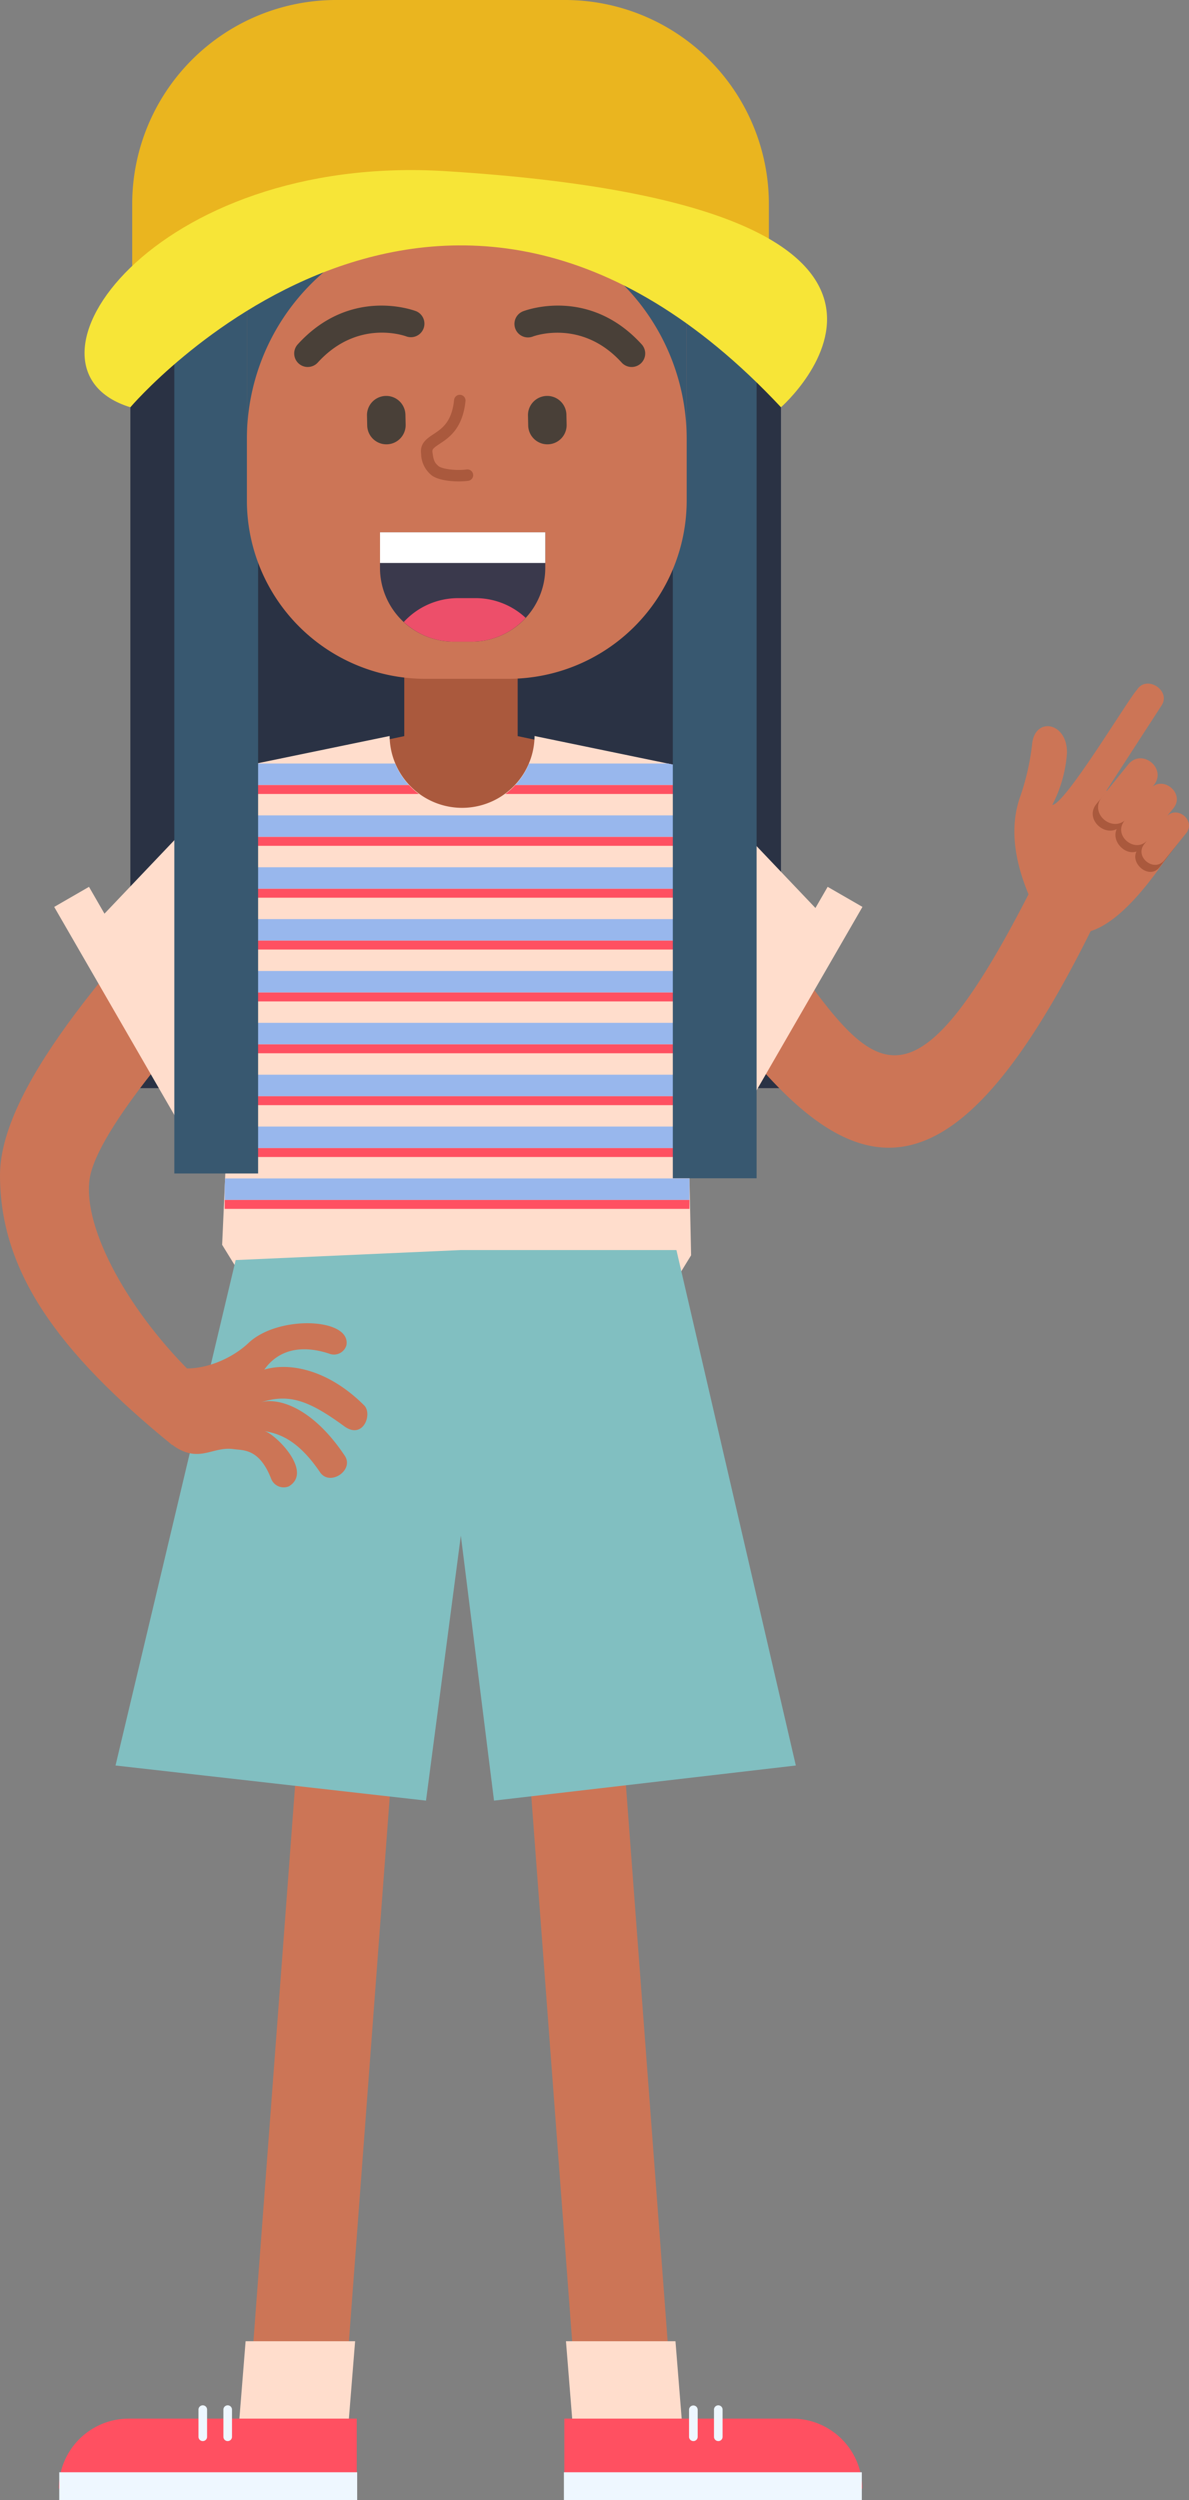 <svg id="Group_398" data-name="Group 398" xmlns="http://www.w3.org/2000/svg" xmlns:xlink="http://www.w3.org/1999/xlink" width="207.483" height="436.228" viewBox="0 0 207.483 436.228">
  <rect x="0" y="0" width="207.483" height="436.228" fill="#808080" stroke="none"/>
  <defs>
    <clipPath id="clip-path">
      <rect id="Rectangle_271" data-name="Rectangle 271" width="207.483" height="436.228" fill="none"/>
    </clipPath>
    <clipPath id="clip-path-2">
      <path id="Path_1977" data-name="Path 1977" d="M80.637,141.042a12.646,12.646,0,0,1-12.645-12.62l-25.5,5.267L38.765,217.2l6.669,10.843h69.638l5.526-9.012-1.816-85.342-25.5-5.267a12.646,12.646,0,0,1-12.646,12.62" fill="none"/>
    </clipPath>
  </defs>
  <path id="Path_1954" data-name="Path 1954" d="M100.985,423.761l16.336-4.356L108.6,303.164,92.269,307.52Z" fill="#cc7556"/>
  <path id="Path_1955" data-name="Path 1955" d="M119.27,425.938H100.163l-1.4-17.43h19.107Z" fill="#fdc"/>
  <g id="Group_393" data-name="Group 393">
    <g id="Group_392" data-name="Group 392" clip-path="url(#clip-path)">
      <path id="Path_1956" data-name="Path 1956" d="M150.468,434.223H98.48V422.012h39.776a12.212,12.212,0,0,1,12.212,12.211" fill="#ff5061"/>
      <path id="Path_1957" data-name="Path 1957" d="M125.341,425.937a.752.752,0,0,0,.752-.752V420.5a.752.752,0,1,0-1.5,0v4.682a.752.752,0,0,0,.752.752" fill="#eef7ff"/>
      <path id="Path_1958" data-name="Path 1958" d="M120.993,425.937a.753.753,0,0,0,.753-.752V420.5a.753.753,0,1,0-1.505,0v4.682a.752.752,0,0,0,.752.752" fill="#eef7ff"/>
      <rect id="Rectangle_269" data-name="Rectangle 269" width="51.988" height="4.856" transform="translate(98.401 431.372)" fill="#eef7ff"/>
      <path id="Path_1959" data-name="Path 1959" d="M59.746,423.761,43.41,419.405l8.716-116.241,16.336,4.356Z" fill="#cc7556"/>
      <path id="Path_1960" data-name="Path 1960" d="M41.461,425.938H60.568l1.4-17.43H42.86Z" fill="#fdc"/>
      <path id="Path_1961" data-name="Path 1961" d="M10.263,434.223H62.251V422.012H22.475a12.212,12.212,0,0,0-12.212,12.211" fill="#ff5061"/>
      <path id="Path_1962" data-name="Path 1962" d="M35.39,425.937a.753.753,0,0,1-.753-.752V420.5a.752.752,0,1,1,1.5,0v4.682a.752.752,0,0,1-.752.752" fill="#eef7ff"/>
      <path id="Path_1963" data-name="Path 1963" d="M39.737,425.937a.753.753,0,0,1-.753-.752V420.5a.752.752,0,1,1,1.5,0v4.682a.752.752,0,0,1-.752.752" fill="#eef7ff"/>
      <rect id="Rectangle_270" data-name="Rectangle 270" width="51.988" height="4.856" transform="translate(10.341 431.372)" fill="#eef7ff"/>
      <path id="Path_1964" data-name="Path 1964" d="M136.283,189.865H22.751V62.674a56.766,56.766,0,0,1,113.532,0Z" fill="#2a3244"/>
      <path id="Path_1965" data-name="Path 1965" d="M106.194,76.478h0c-.008-6.819,4.384-12.355,9.81-12.366L121.2,64.1c5.426-.01,9.831,5.511,9.839,12.33s-4.384,12.356-9.81,12.366l-5.192.009c-5.426.01-9.831-5.511-9.839-12.33" fill="#aa593d"/>
      <path id="Path_1966" data-name="Path 1966" d="M57.462,76.589h0c.008,6.819-4.384,12.356-9.81,12.366l-5.192.009c-5.426.01-9.832-5.51-9.839-12.329s4.384-12.356,9.81-12.366l5.192-.01c5.426-.009,9.831,5.511,9.839,12.33" fill="#aa593d"/>
      <path id="Path_1967" data-name="Path 1967" d="M204.476,148.393l-11.4-10.457,9.572-14.768c1.836-2.646-2.55-5.487-4.24-2.814-1.574,1.684-12.517,19.982-14.778,20.092a23.129,23.129,0,0,0,2.557-9.035c.116-5.435-5.659-6.453-6.086-1.5a42.468,42.468,0,0,1-2.17,9.361c-1.952,5.843-.486,11.87,1.55,16.769-23.6,45.991-28.686,27.647-48.947.737L118.539,167.5c26.016,38.459,44.24,50.443,71.785-5.033,5.671-1.79,11.176-9.714,14.152-14.072" fill="#cc7556"/>
      <path id="Path_1968" data-name="Path 1968" d="M191.35,140.249l5.068-6.153,10.119,11.759-4.175,5.436c-1.75,2.282-5.155-.546-4.041-2.715-2.036.7-4.415-1.789-3.459-3.912-2.378,1.212-5.594-1.911-3.512-4.415" fill="#aa593d"/>
      <path id="Path_1969" data-name="Path 1969" d="M203.661,142.389l1.086-1.346c2.024-2.434-1.41-5.5-3.6-3.8l.2-.246c2.344-2.931-2.1-6.521-4.47-3.607l-4.6,5.695c-2.189,2.736,1.535,6.041,3.97,4.1-2.1,2.547,1.752,5.769,3.907,3.507l-.44.545c-1.863,2.241,1.7,5.119,3.5,2.822l3.746-4.642c1.8-2.162-1.451-4.9-3.3-3.031" fill="#cc7556"/>
      <path id="Path_1970" data-name="Path 1970" d="M36.122,149.991l8.031,17.381c-10.444,10.587-27.27,29.724-28.516,38.362s6.963,23.481,18.651,34.681l-4.219,11.742C10.02,235.818,0,221.823,0,205.056c0-16.407,22.876-40.3,36.122-55.065" fill="#cc7556"/>
      <path id="Path_1971" data-name="Path 1971" d="M99.854,147.148v-16.7l-9.519-2.006V113.908H70.548v14.535l-9.519,2.006v16.7Z" fill="#aa593d"/>
      <path id="Path_1972" data-name="Path 1972" d="M118.782,133.69l-25.5-5.268a12.646,12.646,0,0,1-25.291,0l-25.5,5.268L38.765,217.2l6.669,10.842h69.638l5.526-9.011Z" fill="#fdc"/>
      <path id="Path_1973" data-name="Path 1973" d="M80.42,218.116l-39.294,1.747L20.159,308.054l54.181,6.127,6.08-46.241,5.788,46.241,52.666-6.127-20.836-89.938H80.38" fill="#81bfc1"/>
      <path id="Path_1974" data-name="Path 1974" d="M29.411,238.28c4.571,1.538,10.528-.714,13.968-3.963,5.213-4.923,17.953-4.347,17.07.42a2.263,2.263,0,0,1-3.005,1.453c-4.749-1.563-8.814-.759-11.321,2.787,4.329-1.306,11.116-.053,17.389,6.207,1.568,1.459-.114,6.106-3.447,3.671-6.217-4.544-9.677-5.768-14.635-4.132,2.8-.925,8.9.543,14.732,9.279,1.7,2.54-2.629,5.422-4.327,2.864-3.88-5.705-7.167-6.736-9.716-7.164,1.7.284,8.649,7.022,4.288,9.643a2.35,2.35,0,0,1-3.077-1.293c-2.074-5.352-4.89-4.962-6.547-5.2-3.582-.514-5.777,2.286-9.942-.216-5.95-3.575-1.43-14.356-1.43-14.356" fill="#cc7556"/>
      <path id="Path_1975" data-name="Path 1975" d="M61.029,152.613l-18.537-18.7L18.23,159.423l-2.7-4.684-6.071,3.505L30.9,195.38l6.07-3.5L34.614,187.8Z" fill="#fdc"/>
      <path id="Path_1976" data-name="Path 1976" d="M144.428,154.739l-2.133,3.694-23.322-24.52-18.536,18.7L126,186.663l-3.009,5.212,6.07,3.5,21.44-37.135Z" fill="#fdc"/>
    </g>
  </g>
  <g id="Group_395" data-name="Group 395">
    <g id="Group_394" data-name="Group 394" clip-path="url(#clip-path-2)">
      <rect id="Rectangle_272" data-name="Rectangle 272" width="81.1" height="3.758" transform="translate(39.213 205.617)" fill="#98b7ed"/>
      <rect id="Rectangle_273" data-name="Rectangle 273" width="81.1" height="1.553" transform="translate(39.213 209.375)" fill="#ff5061"/>
      <rect id="Rectangle_274" data-name="Rectangle 274" width="81.1" height="3.758" transform="translate(39.213 196.568)" fill="#98b7ed"/>
      <rect id="Rectangle_275" data-name="Rectangle 275" width="81.1" height="1.553" transform="translate(39.213 200.326)" fill="#ff5061"/>
      <rect id="Rectangle_276" data-name="Rectangle 276" width="81.1" height="3.758" transform="translate(39.213 187.519)" fill="#98b7ed"/>
      <rect id="Rectangle_277" data-name="Rectangle 277" width="81.1" height="1.553" transform="translate(39.213 191.277)" fill="#ff5061"/>
      <rect id="Rectangle_278" data-name="Rectangle 278" width="81.1" height="3.758" transform="translate(39.213 178.47)" fill="#98b7ed"/>
      <rect id="Rectangle_279" data-name="Rectangle 279" width="81.1" height="1.554" transform="translate(39.213 182.228)" fill="#ff5061"/>
      <rect id="Rectangle_280" data-name="Rectangle 280" width="81.1" height="3.758" transform="translate(39.213 169.421)" fill="#98b7ed"/>
      <rect id="Rectangle_281" data-name="Rectangle 281" width="81.1" height="1.553" transform="translate(39.213 173.179)" fill="#ff5061"/>
      <rect id="Rectangle_282" data-name="Rectangle 282" width="81.1" height="3.758" transform="translate(39.213 160.372)" fill="#98b7ed"/>
      <rect id="Rectangle_283" data-name="Rectangle 283" width="81.1" height="1.553" transform="translate(39.213 164.13)" fill="#ff5061"/>
      <rect id="Rectangle_284" data-name="Rectangle 284" width="81.1" height="3.758" transform="translate(39.213 151.323)" fill="#98b7ed"/>
      <rect id="Rectangle_285" data-name="Rectangle 285" width="81.1" height="1.553" transform="translate(39.213 155.081)" fill="#ff5061"/>
      <rect id="Rectangle_286" data-name="Rectangle 286" width="81.1" height="3.758" transform="translate(39.213 142.274)" fill="#98b7ed"/>
      <rect id="Rectangle_287" data-name="Rectangle 287" width="81.1" height="1.554" transform="translate(39.213 146.032)" fill="#ff5061"/>
      <rect id="Rectangle_288" data-name="Rectangle 288" width="81.1" height="3.758" transform="translate(39.213 133.225)" fill="#98b7ed"/>
      <rect id="Rectangle_289" data-name="Rectangle 289" width="81.1" height="1.553" transform="translate(39.213 136.983)" fill="#ff5061"/>
    </g>
  </g>
  <g id="Group_397" data-name="Group 397">
    <g id="Group_396" data-name="Group 396" clip-path="url(#clip-path)">
      <rect id="Rectangle_290" data-name="Rectangle 290" width="14.62" height="170.942" transform="translate(30.421 33.814)" fill="#385870"/>
      <rect id="Rectangle_291" data-name="Rectangle 291" width="14.62" height="170.942" transform="translate(117.407 34.649)" fill="#385870"/>
      <path id="Path_1978" data-name="Path 1978" d="M43.084,34.732V87.32a31.123,31.123,0,0,0,31.123,31.123h14.5A31.123,31.123,0,0,0,119.829,87.32V34.732Z" fill="#cc7556"/>
      <path id="Path_1979" data-name="Path 1979" d="M53.7,64.035a2.36,2.36,0,0,1-1.746-3.948c9.184-10.1,20.23-5.952,20.7-5.771a2.361,2.361,0,0,1-1.7,4.4c-.38-.142-8.563-3.086-15.5,4.543a2.351,2.351,0,0,1-1.747.772" fill="#494038"/>
      <path id="Path_1980" data-name="Path 1980" d="M110.227,64.035a2.351,2.351,0,0,1-1.747-.772c-7.024-7.727-15.405-4.581-15.489-4.547a2.361,2.361,0,0,1-1.715-4.4c.468-.181,11.514-4.329,20.7,5.771a2.36,2.36,0,0,1-1.746,3.948" fill="#494038"/>
      <path id="Path_1981" data-name="Path 1981" d="M82.262,111.965H79.2a12.891,12.891,0,0,1-12.891-12.89V92.88H95.152v6.195a12.89,12.89,0,0,1-12.89,12.89" fill="#3a394c"/>
      <path id="Path_1982" data-name="Path 1982" d="M70.461,108.528a12.83,12.83,0,0,0,8.743,3.438h3.058a12.84,12.84,0,0,0,9.466-4.162,12.824,12.824,0,0,0-8.743-3.438H79.927a12.841,12.841,0,0,0-9.466,4.162" fill="#ed4f6a"/>
      <rect id="Rectangle_292" data-name="Rectangle 292" width="28.839" height="5.349" transform="translate(66.314 92.881)" fill="#fff"/>
      <path id="Path_1983" data-name="Path 1983" d="M95.6,77.529h0a3.355,3.355,0,0,0,3.28-3.428l-.039-1.773a3.355,3.355,0,0,0-6.708.149l.039,1.772a3.355,3.355,0,0,0,3.428,3.28" fill="#494038"/>
      <path id="Path_1984" data-name="Path 1984" d="M67.506,77.529h0a3.355,3.355,0,0,0,3.28-3.428l-.039-1.773a3.355,3.355,0,0,0-6.708.149l.039,1.772a3.355,3.355,0,0,0,3.428,3.28" fill="#494038"/>
      <path id="Path_1985" data-name="Path 1985" d="M119.828,25.874H43.083V76.436a38.373,38.373,0,0,1,76.745,0Z" fill="#385870"/>
      <path id="Path_1986" data-name="Path 1986" d="M134.17,52.659,78.621,38.651,23.071,52.659V35.6A35.6,35.6,0,0,1,58.67,0h39.9a35.6,35.6,0,0,1,35.6,35.6Z" fill="#eab51f"/>
      <path id="Path_1987" data-name="Path 1987" d="M22.751,71.061s54.04-63.552,113.532,0c0,0,40-35.054-58.461-41.193C26.654,26.678.461,64.259,22.751,71.061" fill="#f7e537"/>
      <path id="Path_1988" data-name="Path 1988" d="M80.084,84c-1.76,0-3.86-.3-4.848-1.135A4.91,4.91,0,0,1,73.487,79.2c-.253-1.853,1.02-2.693,2.143-3.434,1.5-.992,3.209-2.116,3.608-5.964a1,1,0,1,1,1.989.206c-.5,4.79-2.9,6.377-4.495,7.428-1.17.771-1.335.967-1.263,1.494.186,1.361.329,1.785,1.056,2.4.568.479,2.946.843,4.913.585A1,1,0,0,1,81.7,83.9a12.812,12.812,0,0,1-1.614.1" fill="#aa593d"/>
    </g>
  </g>
</svg>
